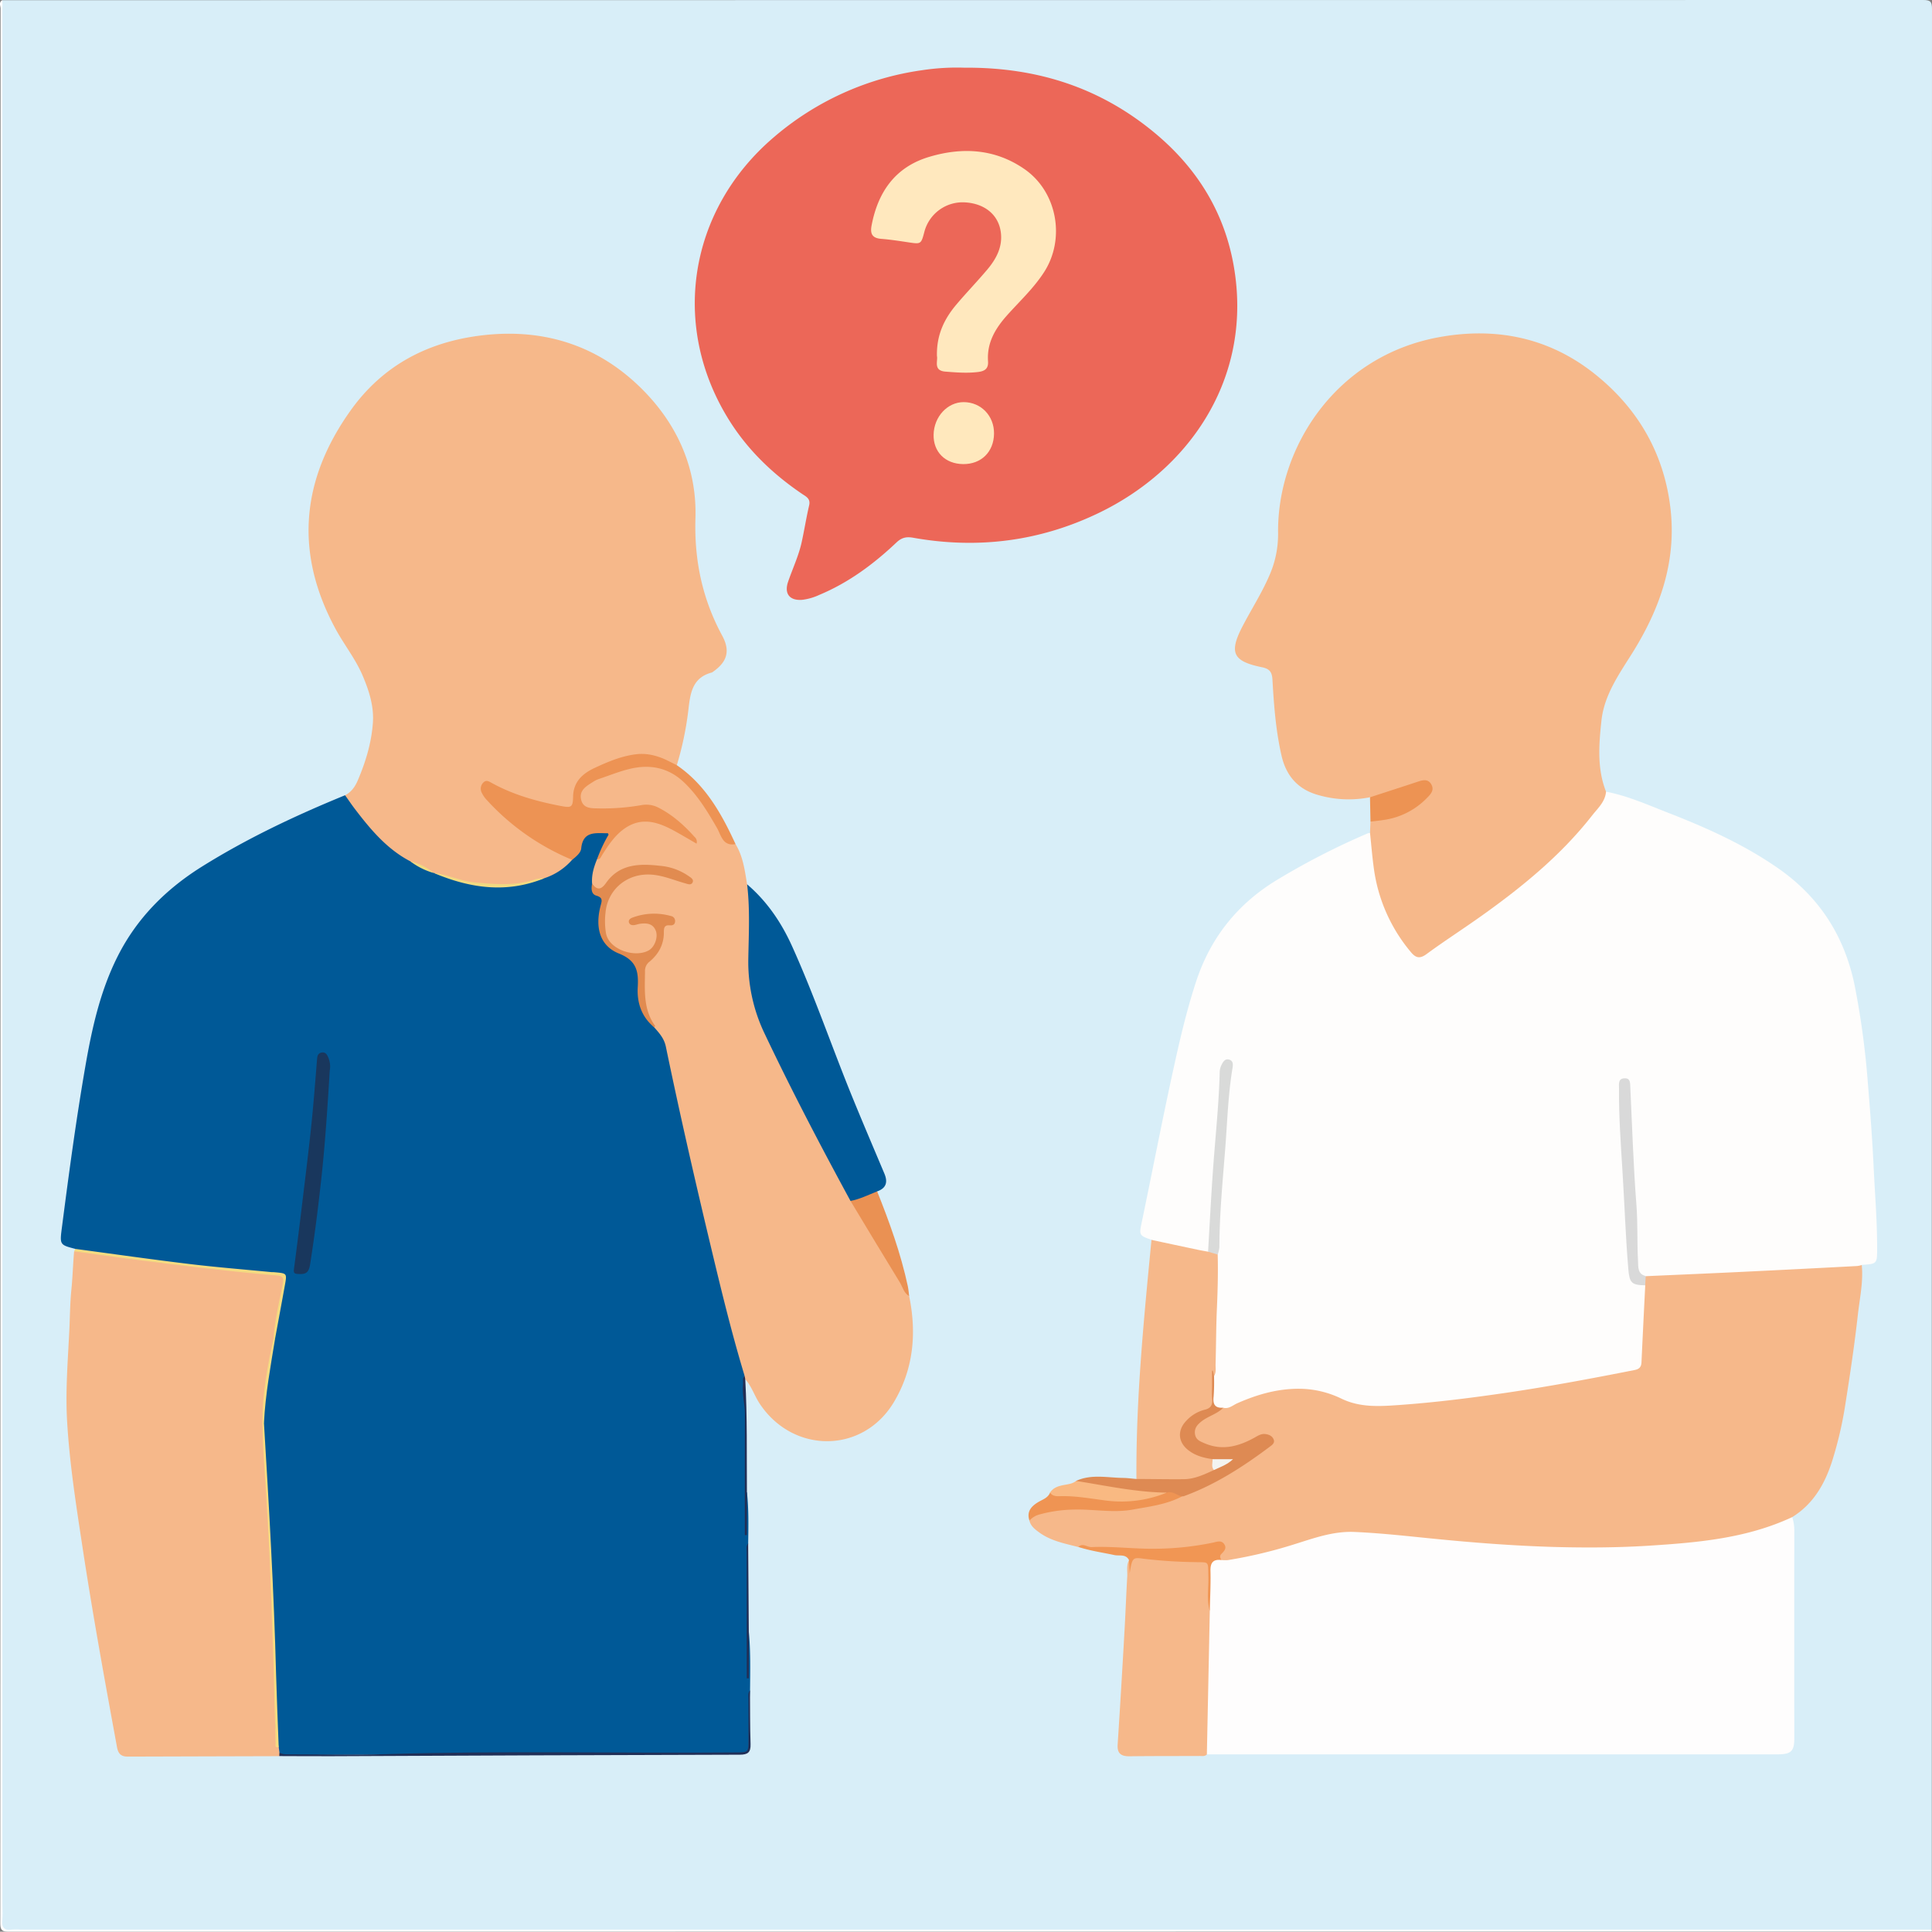 <svg xmlns="http://www.w3.org/2000/svg" viewBox="0 0 1025.37 1025.2"><rect x="0" y="0" width="1025.37" height="1025.2" fill="#808080" stroke="none"/><defs><style>.cls-1{fill:#d8eef8;}.cls-2{fill:#fff;}.cls-3{fill:#005997;}.cls-4{fill:#fefdfc;}.cls-5{fill:#f6b88a;}.cls-6{fill:#fefdfd;}.cls-7{fill:#ed9354;}.cls-8{fill:#de8a53;}.cls-9{fill:#ea9153;}.cls-10{fill:#f19654;}.cls-11{fill:#ef9453;}.cls-12{fill:#ed9353;}.cls-13{fill:#213058;}.cls-14{fill:#f9b982;}.cls-15{fill:#f5db81;}.cls-16{fill:#212e55;}.cls-17{fill:#19375d;}.cls-18{fill:#e18b50;}.cls-19{fill:#f8db81;}.cls-20{fill:#f1da81;}.cls-21{fill:#f5db83;}.cls-22{fill:#d9d9d9;}.cls-23{fill:#d9dad9;}.cls-24{fill:#f3f4f1;}.cls-25{fill:#ec6758;}.cls-26{fill:#ffe8be;}.cls-27{fill:#ffe8bd;}</style></defs><title>FAQ</title><g id="Layer_2" data-name="Layer 2"><g id="Layer_1-2" data-name="Layer 1"><path class="cls-1" d="M1.26.11Q510.89.11,1020.51,0c4,0,4.86.81,4.86,4.86q-.18,509.63-.11,1019.25c-1.74.93-3.61.47-5.4.47q-506.49,0-1013,0c-6.87,0-6.12.69-6.12-6.15Q.76,512.21.79,6C.79,4,.31,2,1.26.11Z"/><path class="cls-2" d="M1.26.11v1009.5c0,3.16.23,6.35-.06,9.49-.37,4,1.1,5.56,5.06,5a35.54,35.54,0,0,1,4.5,0h1014.5c-.22.31.5,1-.5,1-1.34,0-2.67,0-4,0q-508,0-1016,.09c-3.75,0-4.6-.84-4.6-4.59q.15-508,.16-1016C.32,3.15-.84,1.22,1.26.11Z"/><path class="cls-3" d="M397.41,865.87c1,10.41.77,20.85.66,31.28-.72,9.13-.17,18.28-.31,27.42-.09,5.92-.14,6-6.24,6-9,0-18,0-27,0-50.23-.23-100.46.56-150.7.68-19.94,0-39.9.08-59.86.3-2,0-4,.45-5.8-.87a4.88,4.88,0,0,1-1.36-3.57c-1.63-18.87-1.52-37.82-2.26-56.72-.69-17.72-.76-35.49-2.65-53.17-.78-7.25-.21-14.56-.84-21.88-1.14-13.22-2.38-26.46-2.3-39.76.23-15.46,3.34-30.55,5.91-45.71.85-8.95,3.47-17.58,4.76-26.46.79-5.45.09-6.47-5.36-6.89-18.2-1.39-36.32-3.59-54.45-5.68-14-1.62-27.94-3.88-42-5.42-2.71-.29-5.7-.22-7.76-2.63-8.28-2.16-8.18-2.15-6.92-11.87,3.64-28.16,7.42-56.3,12.25-84.28,3.52-20.42,7.92-40.64,17.41-59.36,10.14-20,25.39-35.26,44.16-47.08C131,445,156.75,432.86,183.15,422.05c2.92,1,4.22,3.63,5.87,5.85,8.24,11.14,17.29,21.41,29.55,28.35a40,40,0,0,0,11.79,5.86,7.2,7.2,0,0,1,1.4.6c10,4.42,20.58,6.19,31.32,6.86,8.33.51,16.45-1.28,24.26-4.26,6.21-1.89,11.15-5.68,15.47-10.4,2.65-2.56,5.2-5.28,5.82-9,.7-4.15,3.12-5.48,6.94-5.3,1.32.06,2.65-.06,4,.08,4.41.47,5.24,1.85,3.2,5.8a67.1,67.1,0,0,0-4.33,10,28.15,28.15,0,0,0-2.61,12.65c0,1.78-.62,3.92,1.53,4.83,4.24,1.79,3.65,4.85,2.64,8.28a19.46,19.46,0,0,0,3.33,18.32,21.79,21.79,0,0,0,10.67,7c4.63,1.53,6.06,4.46,5.88,9-.23,6-.2,11.92,1.71,17.73a21.68,21.68,0,0,0,6.77,10.19c4.09,3.31,6.08,7.72,7.11,12.79,8.76,43,19,85.76,29.2,128.46,3.1,12.94,6.49,25.81,10.51,38.51.69,2.2,1.64,4.42.49,6.78-1.44,2.47-.87,5.2-.68,7.75,1.89,25.46.11,50.94.81,76.41.17-6.16-.12-12.34,0-18.5,0-1.61-.58-3.35.62-4.82,1,9.08.8,18.19.66,27.3-.73,9.29-.23,18.6-.3,27.9-.1,14.11,0,28.22,0,41.33C397.26,881.55,395.88,873.68,397.41,865.87Z"/><path class="cls-4" d="M852.37,420.17c11.33,2.15,21.81,6.85,32.46,11,20.6,8,40.77,17,59,29.73,21.88,15.26,35.13,36,40.5,62.13a439.29,439.29,0,0,1,7.06,52.59c1.21,14.53,2.3,29,3,43.62.68,14.42,1.89,28.8,1.86,43.25,0,8.28,0,8.28-8.21,8.83-1.54,2.57-4.14,2.48-6.63,2.56-23.08.75-46.13,2.28-69.2,3.32-9.44.43-19,.15-28.37,1.55a30.75,30.75,0,0,1-10.43-.26c-3.55-.62-4.78-3.27-5.45-6.34a35.35,35.35,0,0,1-.45-8c.23-19.47-1.75-38.83-2.72-58.24-.4-8.14-1.43-16.23-1.32-24.4,0-1.94.38-4-1-6-1.85.79-1.35,2.49-1.41,3.77-.56,12.82.68,25.59,1.36,38.35q1.17,21.9,2.54,43.78c.19,3.16.49,6.31.59,9.45.17,5.43,2.09,9.25,7.65,10.64,2.14,2.37,1.86,5.29,1.52,8.06-1.21,9.92-.75,19.93-1.74,29.86-.65,6.56-1.8,8.61-8.29,9.91-31.33,6.31-62.81,11.72-94.57,15.37-13.37,1.53-26.76,3-40.26,3.09a35.64,35.64,0,0,1-15.56-2.93c-19.19-8.82-38.1-7.55-56.85,1.41-2.82,1.34-5.63,3-9,2.31-4.18,0-5.8-2.21-5.67-6.19s-.2-8.16.24-12.23c.89-2.23.53-4.53.48-6.85-.44-19.19.88-38.34,1.48-57.51s1.93-38.48,3.5-57.69c.92-11.25,1.61-22.53,2.74-33.77.28-2.77.9-5.53.54-8.85-2.58,1.12-2.6,3.12-2.67,4.93-.75,21.42-3,42.75-4.3,64.13-.52,8.45-.31,17-1.64,25.35-.25,1.61.07,3.38-1.34,4.65a3,3,0,0,1-1.81.7c-9.91-1.31-19.8-2.68-28.88-7.26-6.72-2.3-6.63-2.45-5-10.06,5.47-26.27,10.55-52.62,16.27-78.83,3.53-16.2,7.24-32.38,12.42-48.17,7.86-23.93,22.74-42.1,44.38-54.8a386.22,386.22,0,0,1,46.51-23.76,10.24,10.24,0,0,1,1.45-.36c2.54,2.25,2.43,5.36,2.53,8.3A89.18,89.18,0,0,0,747,500.61c4.64,6.42,5.92,6.76,12.43,2.31,21.19-14.47,42.49-28.84,61.41-46.25,11.27-10.36,21.89-21.45,29.88-34.72A4,4,0,0,1,852.37,420.17Z"/><path class="cls-5" d="M852.37,420.17c-.46,5.38-4.4,8.82-7.4,12.65-16.44,21-36.87,37.7-58.44,53.08-9.73,6.94-19.81,13.4-29.44,20.47-3.6,2.65-5.75,2-8.29-1.06a86.9,86.9,0,0,1-19.59-43.95c-.91-6.4-1.41-12.86-2.1-19.29l.24-6c2-2.06,4.79-2.19,7.4-2.54,7.71-1,14.22-4.55,19.92-9.64,1.91-1.7,4.69-3.76,3-6.63-1.64-2.7-4.58-1.06-6.82-.24-6.1,2.24-12.24,4.34-18.48,6.1-1.71.49-3.49,1.39-5.23,0A58,58,0,0,1,700,422.05c-10.85-2.89-17.3-10-19.81-20.84-3.08-13.32-4.08-26.9-4.86-40.48-.24-4.13-1.56-5.78-5.51-6.59-15.62-3.2-17.69-7.73-10.24-22,4.62-8.84,10-17.24,14-26.44a54.22,54.22,0,0,0,4.74-22.68C677.74,238,708.61,189.15,763.5,179c30.4-5.62,58.61.17,82.75,19.36,22.46,17.85,36.56,41.37,40.2,70.51,3.59,28.73-5.34,54.08-20.26,77.91-7,11.14-14.77,22.14-16.23,35.5C848.59,394.89,847.51,407.8,852.37,420.17Z"/><path class="cls-5" d="M217.75,457.12c-12.43-6.48-21.11-16.93-29.4-27.78-1.81-2.37-3.47-4.85-5.2-7.28,3.27-1.69,5.23-4.4,6.67-7.75,4.23-9.83,7.31-20,8.08-30.66.63-8.77-2-17-5.43-25.06-3.73-8.79-9.71-16.25-14.24-24.55-21.95-40.31-18.56-79.12,7.78-116.1,17.44-24.48,41.84-37,71.53-40.15,32.49-3.41,60.79,6.15,83.55,29.06,18.39,18.51,28.83,41.66,28,68.23-.68,22.23,3.64,42.79,14.2,62.28,4.43,8.19,2.59,14-5,19.25-.14.09-.26.25-.41.28-10.82,2.82-11.57,11.57-12.62,20.57a170.6,170.6,0,0,1-6.05,28.65c-1.95,1.43-3.47-.09-5-.84-7-3.4-14.19-4.51-21.81-2.35a90.52,90.52,0,0,0-18.48,7.46c-5.14,2.78-7.75,7-8.16,12.82s-1.94,7-7.68,6c-11.53-1.94-22.79-4.89-33.3-10.21-1.18-.61-2.36-1.24-3.6-1.74-1.09-.43-2.33-.94-3.28,0s-.6,2.49,0,3.72a19.65,19.65,0,0,0,3.64,4.73c10.41,11,22.78,19.37,36.09,26.44,2.16,1.14,4.78,1.68,6.06,4.13a33.45,33.45,0,0,1-14.85,9.84c-13.15,4.49-26.53,4.94-40.11,2.46-6.38-1.17-12.44-3.42-18.6-5.34l.08.07C226.09,461.15,221.9,459.17,217.75,457.12Z"/><path class="cls-6" d="M951.19,805.17A23.62,23.62,0,0,1,952.3,813q-.07,54.72,0,109.43c0,7-1.67,8.66-8.93,8.66H747l-106.43,0c-2.73-2.29-2.25-5.47-1.86-8.32a129.28,129.28,0,0,0,.7-21.36c-.46-15.43,1.37-30.8,1.14-46.22.67-7.07.1-14.15.31-21.23.16-5.72,1.11-6.74,6.87-7.38a174.85,174.85,0,0,0,42.23-9.91c16.36-6.1,32.88-5.7,49.76-4,24.17,2.49,48.35,4.73,72.65,5.9,16.49.8,33,1.16,49.42.6,25.78-.89,51.62-2.21,76.39-10.7,2.68-.92,5.29-2,7.9-3.11C947.68,804.71,949.41,803.76,951.19,805.17Z"/><path class="cls-5" d="M951.19,805.17c-24.29,11.35-50.35,13.55-76.61,15.21-16.32,1-32.62,1.09-48.91.66-21.92-.6-43.78-2.3-65.62-4.48-13.69-1.37-27.39-2.91-41.18-3.51-11.48-.49-21.87,3.42-32.44,6.7a247.87,247.87,0,0,1-34.8,8.25,20.17,20.17,0,0,1-3.47-.06,2.44,2.44,0,0,1-1.28-3.35c1.9-4.88-1-4.51-4.18-3.93-11.33,2.06-22.79,3.55-34.25,3-12.06-.62-24.2-.46-36.15-2.61-7.15-1.85-14.48-3.19-20.68-7.69-2.3-1.68-4.51-3.32-5.26-6.25.65-3.34,3.26-4.44,6.08-5.14a78.79,78.79,0,0,1,27.73-2.12c15.91,1.75,31.1-1.39,46.05-6.37,16.06-5.85,30.45-14.7,44.16-24.77a12.34,12.34,0,0,0,2.27-1.93c1.85-2.23.7-3.32-1.59-3.68-2.1-.34-3.82.9-5.58,1.81-8.42,4.36-17,6.63-26.29,2.58-3-1.32-5.69-2.84-6.12-6.52s1.57-5.93,4.25-7.89a41.39,41.39,0,0,1,12-5.91c2.93.68,5-1.38,7.35-2.42,10.43-4.62,21.16-7.71,32.68-7.7a52,52,0,0,1,22.62,5.27c9.7,4.68,19.69,4.12,29.78,3.42,19.54-1.36,39-3.8,58.34-6.65,22.63-3.34,45.11-7.56,67.55-12,2.31-.46,3.43-1.61,3.54-4q.95-20.43,2-40.86c-1.25-1.72-1.32-3.38.31-4.92,16.79-.75,33.58-1.45,50.37-2.26q30.9-1.49,61.8-3.13a13.89,13.89,0,0,0,2.43-.53c.86,8.71-1,17.24-2,25.78-1.81,16.31-4.24,32.56-6.81,48.77a202.1,202.1,0,0,1-7.07,30C968.33,787.85,962.25,798.3,951.19,805.17Z"/><path class="cls-5" d="M147.92,927.2l.4,3a1.24,1.24,0,0,1-.08,1.85q-40.25.11-80.48.23c-3.5,0-5-1.55-5.64-4.89C55.71,892.47,49.35,857.59,44,822.51c-3.42-22.49-7-45-8.35-67.66-1-16.12.34-32.29,1.13-48.42.36-7.29.36-14.6,1.1-21.91.68-6.76.85-13.61,1.46-20.4,6-1.15,11.73,1,17.52,1.71,19,2.53,38,4.92,57.09,6.95,11.18,1.18,22.37,2.25,33.55,3.37,3.71.38,3.81,2,3.27,5-1.72,9.57-4.11,19-5.11,28.72-2.8,15.1-5.86,30.17-5.92,45.62,0,15.91,1.9,31.7,2.6,47.56.58,13.42,1.36,26.83,1.87,40.25.69,18.07,1.1,36.17,1.87,54.23C146.51,907.38,145.3,917.45,147.92,927.2Z"/><path class="cls-5" d="M314.25,469c-.37-4.55.9-8.78,2.59-12.92,2.85-2.46,3.64-6.2,5.74-9.17,8.56-12.13,19.07-15.14,32.55-8.95,4.2,1.94,8,4.56,12,6.65A79.12,79.12,0,0,0,352,431.81a18.53,18.53,0,0,0-12.82-2.76c-7.07.94-14.18,1.92-21.37,1.54a17,17,0,0,1-6.8-1.36,6.74,6.74,0,0,1-3.15-9.66,9.41,9.41,0,0,1,3.63-4.05c11.68-6.23,23.59-11.62,37.43-9.27,9.59,1.63,15.91,8,21.64,15a92.72,92.72,0,0,1,9.87,15c2.47,4.63,4.6,9.52,9.93,11.72,4,6.53,4.95,14,6.13,21.33,1.89,2.71,2.36,5.74,2.33,9-.08,8.82.38,17.66-.11,26.45-1,18.37,4.07,35.11,12.17,51.3,13.4,26.78,27,53.42,41.42,79.68,7.93,13.42,16.16,26.67,24.12,40.09a103.82,103.82,0,0,1,6.09,12c4.07,19.72,2.32,38.86-8.06,56.26-16.39,27.48-53.44,27.68-71.23.93-2.82-4.23-4.29-9.22-7.71-13.07-1-.41-.76-1.06-.33-1.75-7.85-25.89-14-52.2-20.28-78.51-7.59-32-14.84-64-21.51-96.18-.93-4.47-3.54-7.24-6.21-10.3-7.51-9-6.8-19.76-6.3-30.43.11-2.5,1.62-4.26,3.31-6,3.75-3.77,6.39-8.19,6.48-13.64.05-3.3,2.05-5,4.56-6.89-6-2.44-11.83-2-17.93-.23.94,1.32,2,.63,2.81.62,5.22-.08,8.25,1.79,9.25,5.77a10.28,10.28,0,0,1-5.24,11.39c-9.74,5-23.59-2.71-24.35-13.58-.39-5.53-.08-11,2.33-16.13,4.84-10.28,15.77-15.44,27.56-13,4.72,1,9.24,2.77,14.13,3.32-4-3.53-9-4.8-14-5.4-10.43-1.26-20.24-.47-27.51,8.89C319,474.24,316.78,473.67,314.25,469Z"/><path class="cls-5" d="M642.08,855l-1.35,65.65-.21,10.45c-1,1.18-2.45.84-3.74.85-12.49.06-25,0-37.46.16-4.43,0-6.44-1.59-6.15-6.2q2-30.84,3.71-61.71c.52-9.12.84-18.26,1.38-27.38.17-2.94-.55-6,.94-8.81a3.63,3.63,0,0,1,.57,1.34c.09.32,0-.09.05-.05-.22-3.47,2.4-3.79,4.67-3.66,11.1.66,22.19,1.46,33.3,2,3.13.15,4,2,4,5C641.8,840.06,641.35,847.53,642.08,855Z"/><path class="cls-5" d="M611.13,658.05q12.33,2.64,24.68,5.26c1.77.37,3.57.67,5.35,1,1.83.06,3.9-.66,5.11,1.52.25,9.42,0,18.84-.41,28.26-.45,9.95-.43,19.92-.71,29.88-.06,2.11.43,4.34-.8,6.32-.13-.1-.39-.25-.37-.3.15-.49-.24-.52-.24-.14,0,4.47-.27,9,.08,13.41.3,3.66-1.22,5.56-4.49,6.62a20,20,0,0,0-7.25,4.21c-5.88,5.29-5.09,11.8,1.8,15.81,3.16,1.84,7.11,1.76,10,4.28a9.46,9.46,0,0,1,.71,6.75c-4.07,3.91-9.32,5.13-14.58,5.65-7.44.73-15,.33-22.43.18-1.66,0-3.36-.24-4.44-1.81C602.85,742.46,607.05,700.26,611.13,658.05Z"/><path class="cls-3" d="M451.38,637.36c-15.88-29.22-31.29-58.68-45.55-88.73a88,88,0,0,1-8.68-39.9c.23-13.13.94-26.29-.64-39.4,10.53,9,18.14,20.2,23.8,32.71,11.87,26.22,21.13,53.48,32,80.11,5.56,13.63,11.35,27.17,17.07,40.74,1.88,4.47,1,7.73-3.84,9.41C461.67,636.38,457.07,638.4,451.38,637.36Z"/><path class="cls-7" d="M390.38,448c-6.83,1.28-7.65-4.73-9.85-8.56-5.08-8.81-10.28-17.46-17.8-24.49-8.13-7.59-17.75-9.39-28.2-6.95-5.64,1.32-11.07,3.54-16.58,5.4a12.84,12.84,0,0,0-2.71,1.26c-3.64,2.33-8.08,4.56-6.8,9.82,1.21,5,6,4.45,9.89,4.58a119.59,119.59,0,0,0,22.27-1.79,13.87,13.87,0,0,1,8.71,1.3c7.55,3.83,13.71,9.33,19.28,15.57a3.46,3.46,0,0,1,1.11,3.61c-3.66-2.11-7.14-4.17-10.68-6.15-8.71-4.88-17.68-8.48-27.14-2.15-5.32,3.56-8.89,8.92-12.27,14.27-.72,1.14-1.06,2.47-2.76,2.34a78.19,78.19,0,0,1,6.1-13c-.08-1.09-.72-.82-1.13-.83-6.09-.1-12.46-1-13.35,8.05-.23,2.38-2.76,4.37-4.81,6.06A127.06,127.06,0,0,1,258,424.2a14.15,14.15,0,0,1-2.22-3.3,4.57,4.57,0,0,1,.69-5.53c1.58-1.67,3.07-.63,4.5.16,11.46,6.32,23.88,9.78,36.64,12.22,5.7,1.09,6.43.7,6.55-5,.18-7.72,4.86-12.08,11.2-15.07,7.06-3.32,14.29-6.38,22.1-7.36,6.08-.76,11.85.82,17.29,3.56l4.41,2.2C374.4,416.49,382.94,431.83,390.38,448Z"/><path class="cls-8" d="M603.1,784.94c8.42,0,16.84.21,25.26.11,5.73-.06,10.82-2.54,15.91-4.85,1.11-3.18,4.72-2.8,6.54-4.79-2.32-.12-5,.77-7.26-1-4.67-.63-9.16-1.83-12.93-4.8-5.49-4.32-5.83-10.57-1-15.57a19.75,19.75,0,0,1,9.7-5.84c3.24-.76,4.32-2.52,4-5.7-.23-2.48-.05-5-.05-7.49v-7.49l.4-.1c.21.94.43,1.88.64,2.82a103,103,0,0,1-.21,11c-.49,4.17.81,6.2,5.15,5.86-3.29,3.4-8,4.43-11.67,7.34-2.2,1.78-3.81,3.63-3.36,6.69S637,765,639.34,766c9.44,4.07,18.15,1.61,26.58-3.06,1.75-1,3.44-2.09,5.56-1.85,1.9.21,3.62.93,4.44,2.75s-.55,2.89-1.71,3.76c-14.22,10.67-29.05,20.31-45.88,26.46a4.06,4.06,0,0,1-1,.09c-3.22.93-6.19-1.24-9.38-.72-11.65.28-23-1.68-34.41-3.76-2.92-.54-5.88-.91-8.81-1.37-1.45-.23-3.55.16-3.59-2.36,8.16-3.72,16.69-1.64,25.09-1.56C598.53,784.43,600.81,784.75,603.1,784.94Z"/><path class="cls-9" d="M451.38,637.36c5-.93,9.49-3.21,14.15-5.06,6.55,16.37,12.52,32.93,16.25,50.21.38,1.76.5,3.58.74,5.38-2.85-1.64-3.45-4.85-5-7.37C468.71,666.19,460.08,651.76,451.38,637.36Z"/><path class="cls-10" d="M642.08,855c-1.8-6-.59-12.2-.77-18.3-.25-8.57.68-7.39-7.42-7.64a259.24,259.24,0,0,1-27.28-1.83c-5.44-.76-5.74-.46-7.05,7.77-.16-3.07-.26-5-.36-7-1.68-3.37-5.13-2.12-7.72-2.67-6.41-1.38-12.92-2.26-19.18-4.34,2.37-2.28,4.7.21,7.08.1,11.14-.5,22.25,1,33.36.87a154.8,154.8,0,0,0,31.08-3.26c2.14-.47,4.4-1.41,5.91.82s-.08,3.75-1.53,5.22c-1.07,1.07-.55,2.12,0,3.19-4.41-.47-5.89,1.46-5.76,5.88C642.62,840.86,642.22,847.93,642.08,855Z"/><path class="cls-11" d="M619.22,792.18c3.13-1,5.37,1.49,8.12,2-8.2,4.33-17.25,5.38-26.19,7-10.46,1.9-20.85-.31-31.26,0a72.49,72.49,0,0,0-18.14,2.58,10.68,10.68,0,0,0-5.39,3.28c-1.59-4.71.86-7.51,4.55-9.77,2.35-1.43,5.24-2.21,6.4-5.13,9.69-.3,19.27,1.17,28.78,2.53C597.44,796.32,608.24,793.78,619.22,792.18Z"/><path class="cls-12" d="M727.1,423.14c8.32-2.71,16.65-5.38,24.95-8.14,2.79-.92,5.7-1.9,7.54,1.21s-.32,5.37-2.35,7.38a39.62,39.62,0,0,1-22.06,11.47c-2.6.42-5.22.69-7.83,1Q727.23,429.61,727.1,423.14Z"/><path class="cls-13" d="M148.24,932c0-.62,0-1.23.08-1.85,1.82,1.1,3.84.91,5.83.91,16.63,0,33.28.43,49.91-.08,62.18-1.9,124.38-.39,186.57-.92,6.58-.05,6.58,0,6.59-6.69,0-7.15,0-14.3,0-21.46,0-1.62-.45-3.36.82-4.78.07,9.5,0,19,.31,28.48.15,4.45-1.45,5.66-5.77,5.67q-108.19.27-216.39.79C166.9,932.12,157.57,932,148.24,932Z"/><path class="cls-14" d="M619.22,792.18a63.49,63.49,0,0,1-31,4.35c-8.51-1-17-2.73-25.65-2.46-2.05.06-4,0-5.29-1.91,1.86-2.86,4.87-3.58,7.93-4.13,2.09-.38,4.19-.65,5.91-2.06C587.12,788.5,603,792,619.22,792.18Z"/><path class="cls-15" d="M145.2,710.1c.67-9.61,3-18.94,4.8-28.36.58-3.16.66-4.55-3.33-4.86-12.52-1-25-2.36-37.49-3.77-12.32-1.39-24.62-3-36.91-4.53-11-1.42-21.95-3-32.92-4.46.19-.43.39-.86.58-1.3,20.14,2.69,40.27,5.57,60.45,8,14.47,1.75,29,2.9,43.53,4.31.67.07,1.33,0,2,.1,6.38.57,6.42.58,5.32,6.7-1.69,9.4-3.45,18.79-5.17,28.18A.52.52,0,0,1,145.2,710.1Z"/><path class="cls-16" d="M395.2,730.26l.33,1.76c1.11,19.93.73,39.88.88,59.83v22.88l-1.1,0v-4.45c0-20-.08-40,0-59.94,0-5.32-1.58-10.54-.93-15.88C394.52,733.06,393.87,731.46,395.2,730.26Z"/><path class="cls-16" d="M397.41,865.87v24.85l-1.08,0v-4.44q0-31.18-.05-62.37c0-1.62-.43-3.35.79-4.79Q397.24,842.51,397.41,865.87Z"/><path class="cls-17" d="M175,568.25c-1.1,18-2.3,37.15-4.36,56.27-1.69,15.65-3.63,31.22-6.1,46.76-.78,4.93-3.1,5.05-6.68,4.83-1.76-.11-2.09-.77-1.85-2.55,1.63-12.3,3.15-24.62,4.63-36.95,1.6-13.3,3.26-26.6,4.64-39.93,1.19-11.53,2.06-23.09,3-34.65.14-1.67.51-3,2.26-3.39,2.09-.47,3.05,1,3.67,2.58A12,12,0,0,1,175,568.25Z"/><path class="cls-18" d="M314.25,469c2.73,3.7,4.87,3.18,7.45-.47,7.23-10.23,18-10.23,28.81-9a31.12,31.12,0,0,1,14.87,5.36c1.12.8,3,1.78,2.2,3.44s-2.64.84-4,.45c-6.54-1.81-12.81-4.69-19.79-4.65-11.9.05-21.4,8.51-22.44,20.37a38.88,38.88,0,0,0,.29,10.94c1.75,8.67,15.34,13,22.59,9,3.26-1.76,5.18-7.15,3.79-10.55-1.58-3.84-4.89-4.07-8.38-3.6-1,.13-1.93.52-2.91.67-1.23.18-2.49-.06-2.92-1.35s.67-2.15,1.77-2.58a32.67,32.67,0,0,1,20.54-.86,2.63,2.63,0,0,1,2.16,2.93c-.14,1.77-1.46,2.14-2.87,2-3-.26-3.08,1.65-3.08,3.82,0,6.41-2.84,11.52-7.66,15.5a6.1,6.1,0,0,0-2.35,5.16c-.09,10-1,20.06,5.33,28.84.08.11-.27.54-.42.82-6.75-5.51-9.24-13.13-8.76-21.28.49-8.51-.65-14.18-10-17.9-10-4-12.78-13.65-9.73-25.31.67-2.55,1.41-4.33-2.2-5.39C313.73,474.57,313.74,471.6,314.25,469Z"/><path class="cls-19" d="M147.92,927.2c-2.14.64-1.62-1-1.63-2-.13-9.63-.65-19.27-.79-28.88-.21-15-1-29.9-1.46-44.84s-1.18-30.17-2-45.24c-.9-17-2.5-34-2.79-51.13.28-.49.56-.49.83,0,2.7,44.62,5.31,89.23,6.46,133.92C146.89,901.75,147.46,914.47,147.92,927.2Z"/><path class="cls-20" d="M230.1,463.27c7.59.9,14.54,4.43,22.22,5.11,10.47.94,20.87,1.85,31.09-1.49a13.63,13.63,0,0,1,5.39-.74C268.79,474.29,249.32,471.4,230.1,463.27Z"/><path class="cls-21" d="M140.1,755.11h-.83c-.08-15.28,2.73-30.17,5.93-45h.86C143.62,725.05,140.84,740,140.1,755.11Z"/><path class="cls-20" d="M217.75,457.12a28.83,28.83,0,0,1,12.42,6.21A37.65,37.65,0,0,1,217.75,457.12Z"/><path class="cls-22" d="M873.44,677.23c-.1,1.64-.21,3.28-.31,4.92-7.26-.12-8.32-1.33-8.94-8.7-1.44-17.17-2-34.39-3.08-51.59-.89-14.73-2-29.45-1.85-44.22,0-2.23-.59-5.18,2.84-5.35s3,2.72,3.16,5c1,20.69,1.6,41.42,3.23,62.06.78,10,.31,19.92.85,29.85C869.51,672.36,869,676.17,873.44,677.23Z"/><path class="cls-23" d="M646.27,665.82l-5.11-1.52c1-17,1.84-34,3.18-50.95,1.18-14.87,2.64-29.71,3-44.64a9.23,9.23,0,0,1,1.08-3.77c.84-1.67,2-3.36,4.25-2.47,1.9.77,1.74,2.68,1.46,4.35-2.35,14.24-2.76,28.65-3.88,43-1.36,17.35-3.05,34.68-3.08,52.12A17.42,17.42,0,0,1,646.27,665.82Z"/><path class="cls-24" d="M643.55,774.45h10.84c-3.25,3.07-6.84,4.15-10.12,5.75C642.71,778.45,643.62,776.39,643.55,774.45Z"/><path class="cls-25" d="M511.74,35.93c39.2-.31,73,10.9,102,35.36,23.46,19.81,38,44.84,41.92,75.67,7.18,56.16-25.38,102.38-72.06,125.06-31.43,15.27-64.59,19.51-99,13.37-3.36-.6-6-.19-8.81,2.51-12.13,11.48-25.45,21.36-41,27.84a29.8,29.8,0,0,1-9,2.6c-6.62.54-9.7-3.16-7.54-9.54,2.39-7,5.64-13.81,7.24-21.12,1.41-6.47,2.44-13,3.95-19.49.84-3.55-1.65-4.65-3.74-6.06-15.19-10.3-28.26-22.71-38.17-38.25-32-50.24-22.36-112.18,23.11-151a153.47,153.47,0,0,1,78.69-35.61A122.71,122.71,0,0,1,511.74,35.93Z"/><path class="cls-26" d="M497.27,189c-.29-11.2,3.88-19.75,10.27-27.32,5.26-6.23,10.94-12.11,16.2-18.33,5-5.86,8.58-12.44,7.37-20.47-1.39-9.21-8.87-15-19.26-15.49a21,21,0,0,0-21.23,15.53c-1.78,6.75-1.77,6.7-8.64,5.67-4.76-.72-9.54-1.45-14.33-1.83s-5.88-2.75-5.09-7c3.37-17.92,12.63-31.16,30.6-36.51,17.66-5.27,35-4.31,50.62,6.54,17.36,12.08,21.78,37,10.31,54.69-5.56,8.61-13.07,15.52-19.81,23.09-6.19,7-10.56,14.49-9.9,24.19.25,3.66-1.45,5.2-5.24,5.66-5.86.72-11.64.26-17.43-.2C495.2,196.7,497.86,191.47,497.27,189Z"/><path class="cls-27" d="M511.11,246.31c-9.48-.13-15.82-6.48-15.62-15.65.21-9.51,7.34-17.22,15.93-17.24,9.21,0,16.25,7.27,16.14,16.72C527.45,239.84,520.74,246.44,511.11,246.31Z"/></g></g></svg>
